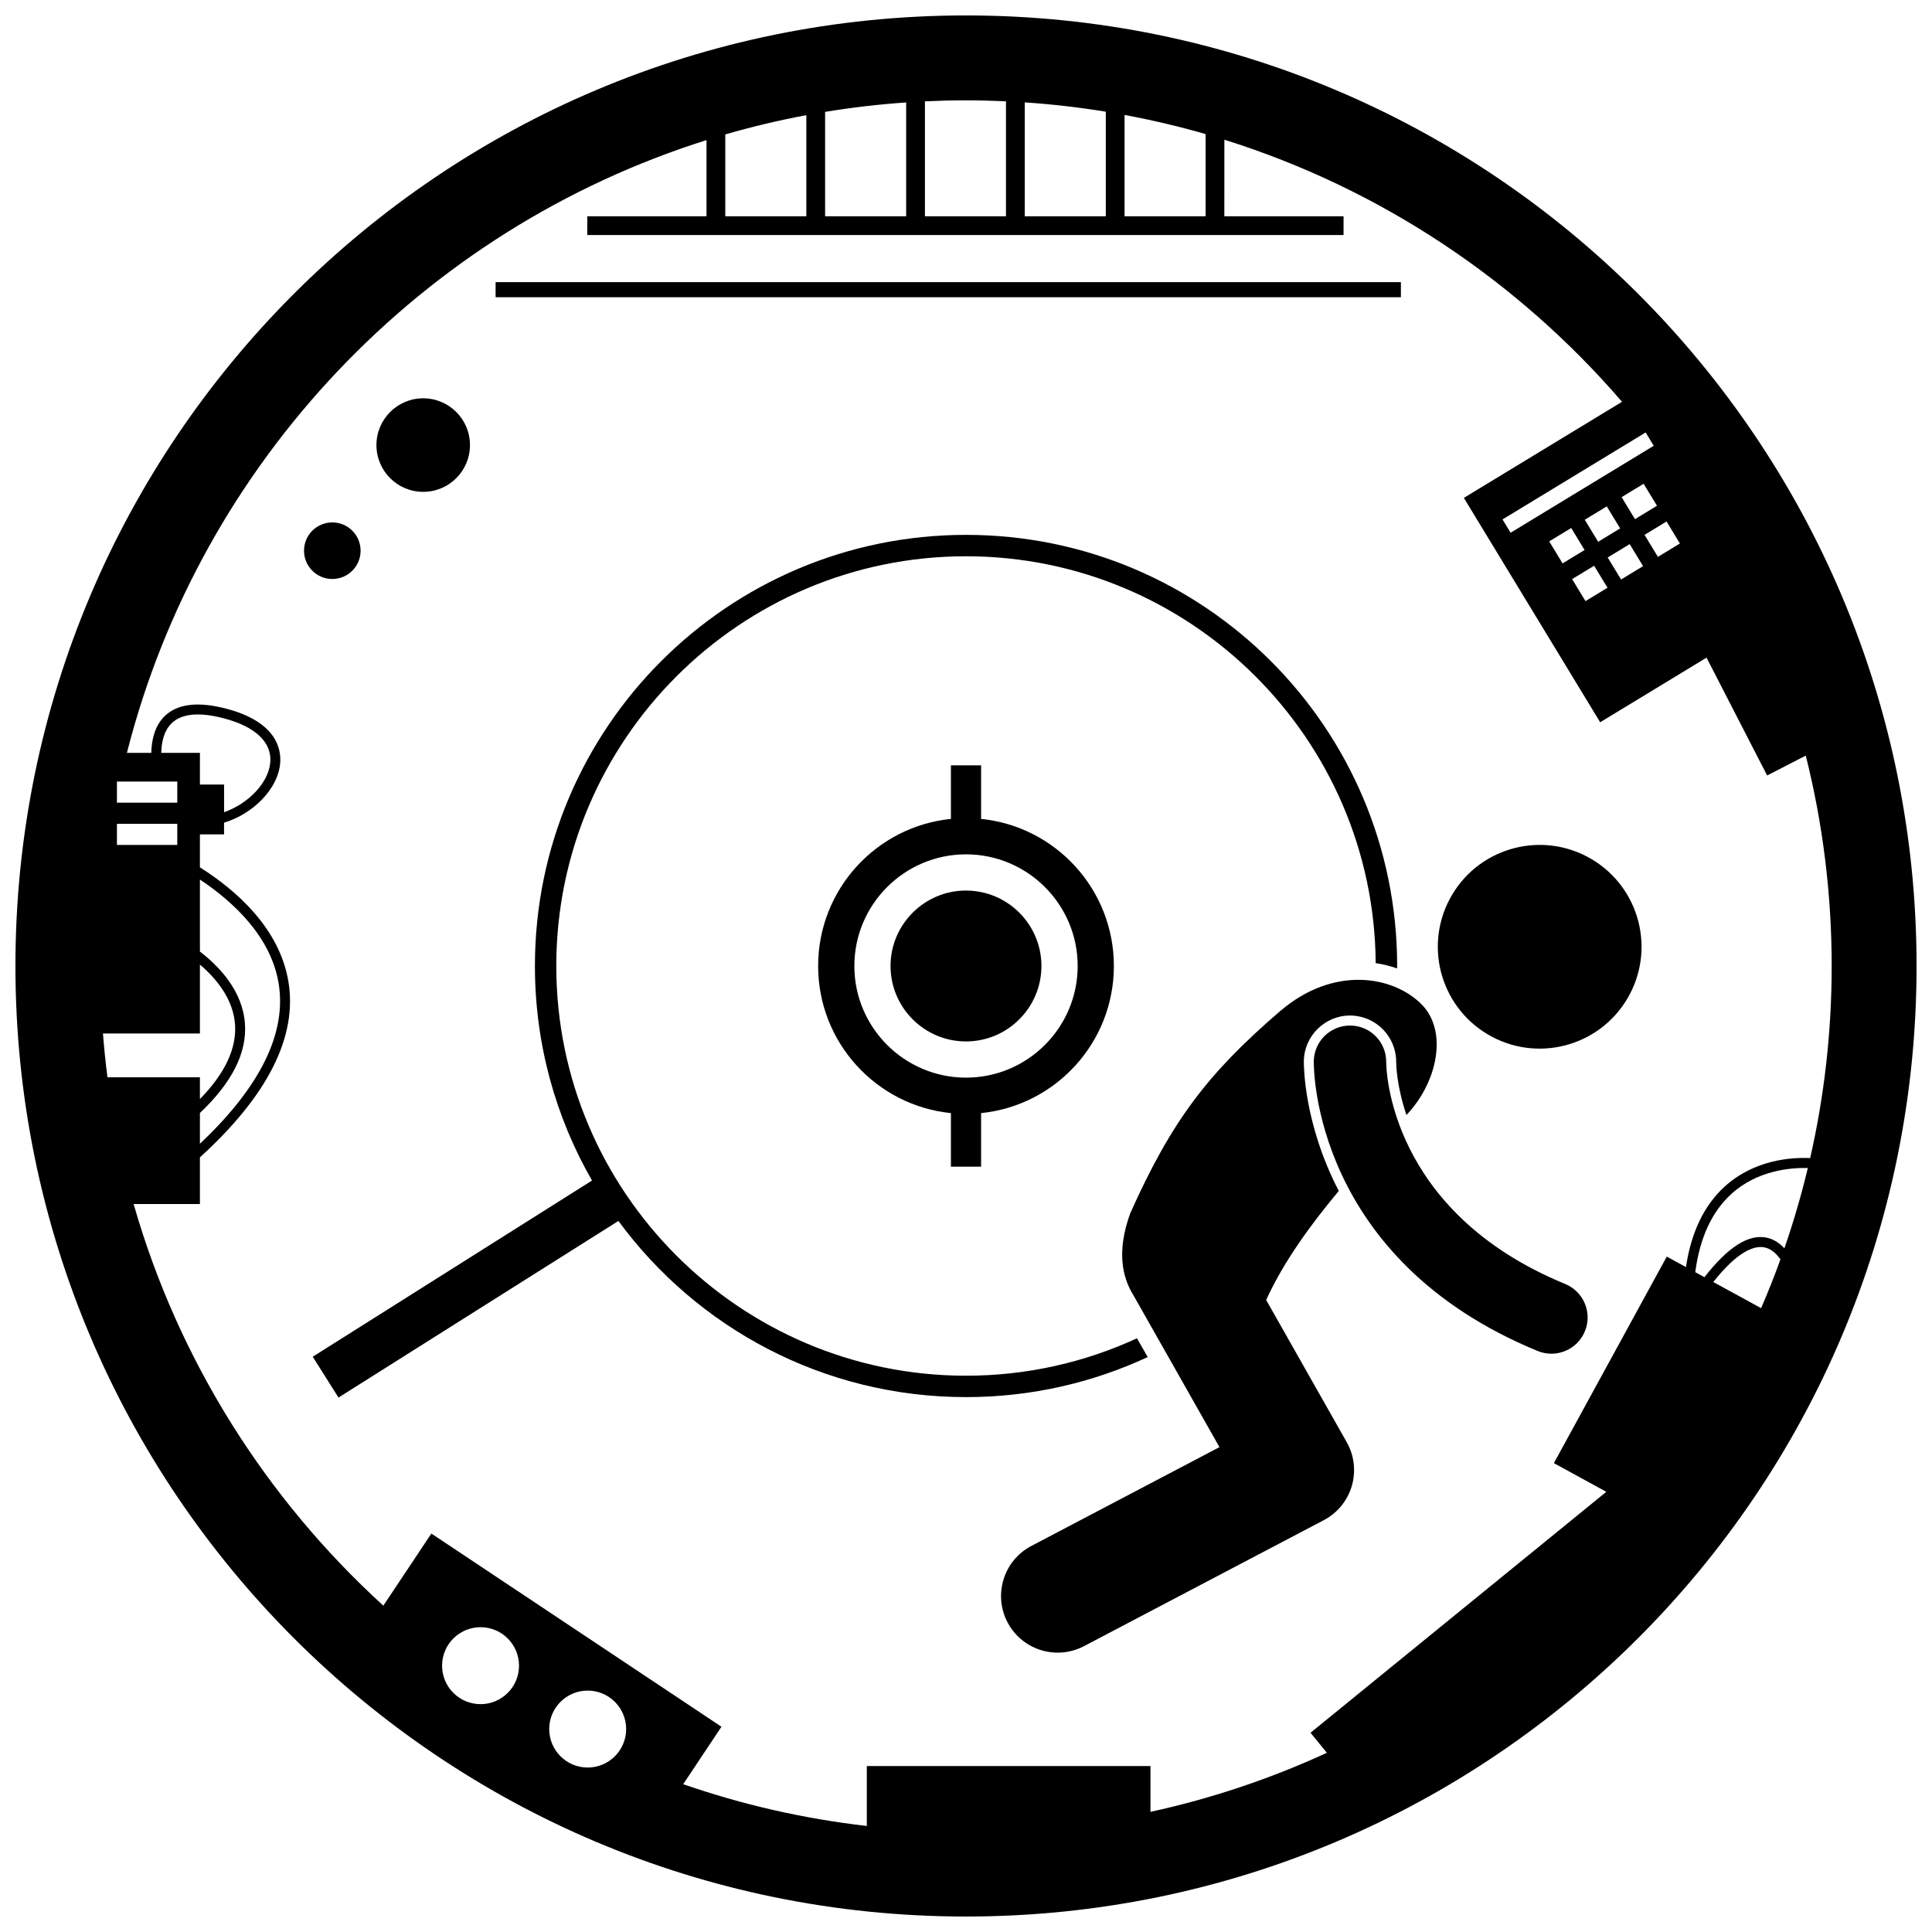 <?xml version="1.0" encoding="UTF-8"?>
<!-- Uploaded to: ICON Repo, www.iconrepo.com, Generator: ICON Repo Mixer Tools -->
<svg width="800px" height="800px" version="1.1" viewBox="144 144 512 512" xmlns="http://www.w3.org/2000/svg">
 <defs>
  <clipPath id="a">
   <path d="m148.09 148.09h503.81v503.81h-503.81z"/>
  </clipPath>
 </defs>
 <g clip-path="url(#a)">
  <path d="m400 651.9c139.12 0 251.91-112.78 251.91-251.91-0.004-139.12-112.79-251.9-251.91-251.9-139.12 0-251.91 112.78-251.91 251.91 0 139.12 112.78 251.9 251.91 251.9zm-128.65-76.672c5.629 0 10.195 4.566 10.195 10.195 0 5.629-4.566 10.195-10.195 10.195s-10.195-4.566-10.195-10.195c0-5.629 4.562-10.195 10.195-10.195zm28.391 37.188c-5.629 0-10.195-4.566-10.195-10.195s4.566-10.195 10.195-10.195c5.629 0 10.195 4.566 10.195 10.195s-4.566 10.195-10.195 10.195zm312.45-140.42c-4.797-1.012-10.234 2.445-16.5 10.469l-2.43-1.328c1.199-9.082 4.398-16.039 9.59-20.754 6.871-6.238 15.656-6.961 20.246-6.848-1.734 7.231-3.812 14.332-6.215 21.281-1.281-1.379-2.824-2.43-4.691-2.82zm-14.156 11.75c6.586-8.305 10.945-9.719 13.613-9.168 1.676 0.348 3.062 1.574 4.191 3.168-1.578 4.375-3.293 8.684-5.125 12.93zm-37.648-199.82 3.543 5.832-5.832 3.543-3.543-5.832zm-16.059 1.254-2.144-3.527 37.93-23.047 2.144 3.527zm22.133 8.746 3.543 5.832-5.832 3.543-3.543-5.832zm1.062-6.352-3.543-5.832 5.832-3.543 3.543 5.832zm8.363 0.625 3.543 5.832-5.832 3.543-3.543-5.832zm1.402-6.621-3.543-5.832 5.832-3.543 3.543 5.832zm8.363 0.621 3.543 5.832-5.832 3.543-3.543-5.832zm-143.63-80.883v-26.855c7.285 1.355 14.449 3.047 21.48 5.074v21.777zm-26.453 0v-30.184c7.258 0.488 14.422 1.316 21.48 2.465v27.719zm-4.973-30.469v30.469h-21.48v-30.461c3.609-0.168 7.238-0.266 10.891-0.266 3.547 0 7.078 0.094 10.59 0.258zm-74.387 30.469v-21.691c7.027-2.039 14.195-3.742 21.48-5.109v26.797h-21.48zm26.453-27.668c7.059-1.16 14.223-2 21.48-2.496v30.164h-21.48zm-31.43 7.477v20.191h-31.594v4.973h200.42v-4.973h-31.594l0.008-20.289c41.371 12.965 77.73 37.352 105.38 69.453l-41.914 25.465 36.125 59.461 28.188-17.125 16.059 31.23 10.238-5.266c4.477 17.859 6.867 36.535 6.867 55.758 0 17.488-1.977 34.523-5.699 50.898-4.836-0.223-14.719 0.355-22.617 7.512-5.481 4.965-8.918 12.133-10.305 21.375l-5.082-2.777-29.918 54.734 13.898 7.598-78.387 63.852 4.328 5.312c-14.805 6.816-30.453 12.098-46.746 15.648v-12.133h-75.172v15.875c-16.836-1.93-33.125-5.684-48.66-11.07l10.141-15.227-76.879-51.195-12.727 19.109c-31.043-28.301-54.309-64.984-66.18-106.44h17.57v-12.363c18-16.367 25.891-32.027 23.449-46.609-2.383-14.242-14.004-24.285-23.449-30.25v-8.742h6.398v-3.09c7.789-2.363 14.348-9.047 14.875-15.82 0.301-3.875-1.133-10.887-14.137-14.355-7.625-2.035-13.207-1.348-16.582 2.039-2.606 2.617-3.367 6.348-3.438 9.633h-6.465c19.582-77.055 78.266-138.67 153.6-162.39zm-134.25 170.79v-8.398h-10.246c0.059-2.738 0.668-5.754 2.676-7.769 2.656-2.668 7.379-3.125 14.031-1.352 8.27 2.203 12.598 6.324 12.188 11.602-0.426 5.441-5.832 11-12.246 13.246v-7.328zm-6-0.797v5.598h-15.992v-5.598zm-15.992 16.793v-5.598h15.992v5.598zm21.992 71.035c8.484-8.004 12.504-15.945 11.93-23.711-0.637-8.621-6.738-15.074-11.93-19.059v-19.09c8.723 5.809 18.77 15.016 20.848 27.461 2.199 13.164-4.828 27.457-20.848 42.555zm0-21.055v-18.273c4.34 3.703 8.805 9.086 9.301 15.82 0.469 6.402-2.664 13.035-9.301 19.828v-5.781h-24.5c-0.496-3.836-0.895-7.703-1.195-11.598z"/>
 </g>
 <path d="m445.31 498.66c-13.797 6.363-29.148 9.918-45.309 9.918-59.871 0-108.58-48.707-108.58-108.58s48.707-108.58 108.58-108.58c59.617 0 108.16 48.297 108.57 107.82 1.961 0.293 3.863 0.762 5.68 1.41 0-0.219 0.008-0.434 0.008-0.652 0-63.102-51.152-114.25-114.25-114.25s-114.25 51.152-114.25 114.25c0 20.699 5.504 40.109 15.129 56.855l-74.012 46.699 6.828 10.82 74.18-46.805c20.797 28.309 54.316 46.684 92.133 46.684 17.199 0 33.504-3.809 48.133-10.613z"/>
 <path d="m565.82 371.7c12.816 7.617 17.031 24.18 9.414 36.992-7.617 12.816-24.176 17.031-36.992 9.414-12.816-7.613-17.031-24.176-9.414-36.992 7.617-12.812 24.176-17.027 36.992-9.414"/>
 <path d="m431.26 580.25 63.562-33.391c3.594-1.887 6.269-5.152 7.414-9.047 1.145-3.894 0.66-8.086-1.34-11.621l-21.348-37.68c4.676-10.258 11.875-20.074 19.242-28.898-9.273-17.879-9.273-33.238-9.258-34.414 0.086-6.656 5.574-12.074 12.23-12.074h0.164c6.711 0.09 12.125 5.617 12.074 12.328 0 0.578 0.094 6.234 2.719 14.035 8.234-8.613 11.109-22.305 3.918-29.422-7.5-7.426-23.102-10.23-37.266 1.785-19.379 16.633-28.934 29.277-39.883 53.77-3.5 9.762-2.273 16.73 1.062 21.941 0.023 0.039 0.039 0.078 0.059 0.117l22.559 39.828-49.859 26.191c-7.332 3.852-10.152 12.918-6.301 20.25 2.684 5.106 7.894 8.023 13.289 8.023 2.348 0 4.734-0.555 6.961-1.723z"/>
 <path d="m558.79 484.27c-46.809-19.242-47.43-57.098-47.434-58.824 0.039-5.277-4.188-9.598-9.469-9.668h-0.129c-5.242 0-9.523 4.215-9.594 9.469-0.027 2.129-0.004 52.387 59.324 76.777 1.195 0.492 2.43 0.723 3.644 0.723 3.773 0 7.356-2.242 8.879-5.949 2.023-4.906-0.32-10.512-5.223-12.527z"/>
 <path d="m268.55 261.95c0 6.848-5.551 12.395-12.395 12.395s-12.395-5.547-12.395-12.395c0-6.844 5.551-12.395 12.395-12.395s12.395 5.551 12.395 12.395"/>
 <path d="m404 453.18v-14.195c19.762-2.004 35.188-18.691 35.188-38.984s-15.422-36.98-35.188-38.984v-14.195h-7.996v14.195c-19.766 2.004-35.188 18.691-35.188 38.984s15.422 36.98 35.188 38.984v14.195zm-33.586-53.18c0-16.316 13.273-29.59 29.59-29.59s29.59 13.273 29.59 29.59c-0.004 16.316-13.277 29.586-29.59 29.586-16.316 0-29.59-13.27-29.59-29.586z"/>
 <path d="m419.99 400c0-11.023-8.969-19.992-19.992-19.992-11.023-0.004-19.996 8.969-19.996 19.992s8.969 19.992 19.992 19.992c11.027 0 19.996-8.969 19.996-19.992z"/>
 <path d="m239.56 289.94c0 4.141-3.356 7.5-7.496 7.5s-7.496-3.359-7.496-7.5 3.356-7.496 7.496-7.496 7.496 3.356 7.496 7.496"/>
 <path d="m275.34 218.77h239.91v4h-239.91z"/>
</svg>